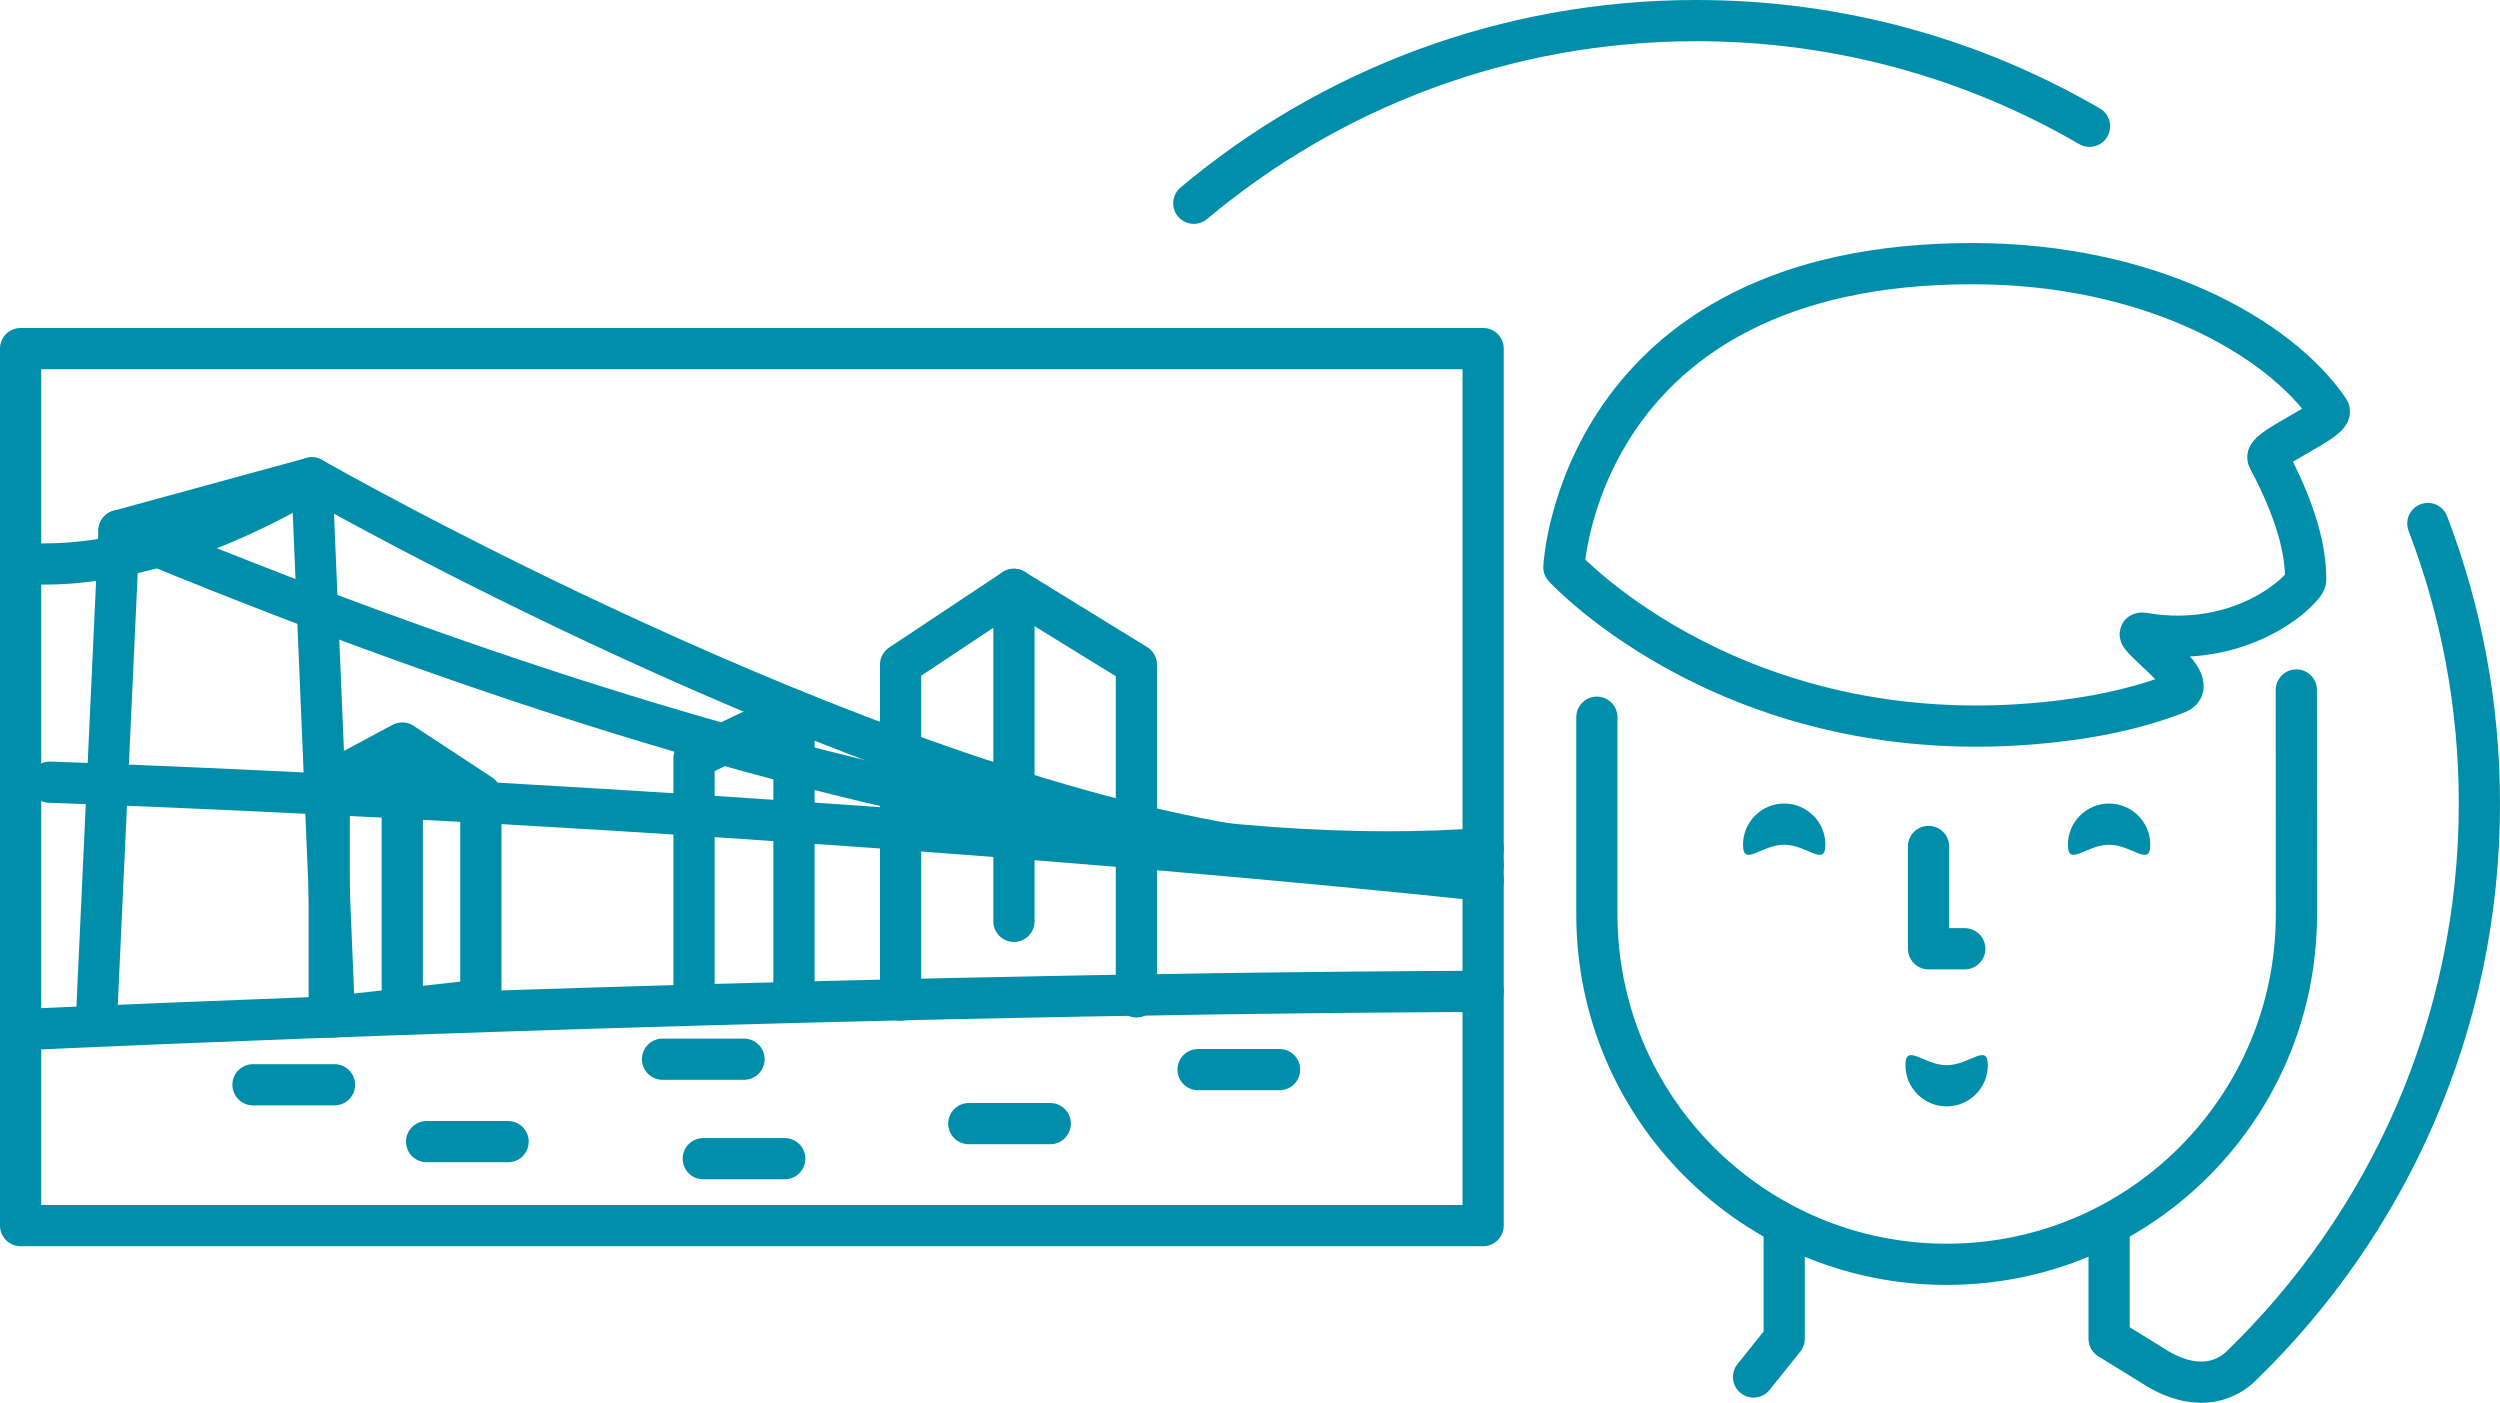 <?xml version="1.0" encoding="utf-8"?>
<!-- Generator: Adobe Illustrator 16.0.0, SVG Export Plug-In . SVG Version: 6.00 Build 0)  -->
<!DOCTYPE svg PUBLIC "-//W3C//DTD SVG 1.1//EN" "http://www.w3.org/Graphics/SVG/1.1/DTD/svg11.dtd">
<svg version="1.1" id="Capa_1" xmlns="http://www.w3.org/2000/svg" xmlns:xlink="http://www.w3.org/1999/xlink" x="0px" y="0px"
	 width="1759.119px" height="987.068px" viewBox="0 0 1759.119 987.068" enable-background="new 0 0 1759.119 987.068"
	 xml:space="preserve">
<path fill="none" stroke="#008EAA" stroke-width="29" stroke-linecap="round" stroke-linejoin="round" stroke-miterlimit="10" d="
	M1615.811,485.509l0.066,158c0,135.929-110.192,246.121-246.121,246.121s-246.121-110.192-246.121-246.121V504.663"/>
<path fill="none" stroke="#008EAA" stroke-width="29" stroke-linecap="round" stroke-linejoin="round" stroke-miterlimit="10" d="
	M1100.418,399.109c0,0,124.355,136.066,350.982,107.995c32.642-4.043,59.168-10.994,80.696-19.398
	c19.421-7.582-38.502-44.618-23.699-42.099c70.497,12,113.994-31.764,113.994-37.498c0-13.992-2.322-40.32-26.467-85.507
	c-3.719-6.959,47.674-27.033,42.849-34.093c-35.104-51.372-126.126-103-251-103C1110.773,185.509,1100.418,399.109,1100.418,399.109
	z"/>
<g>
	<path fill="#008EAA" d="M1284.433,594.395c0,16.006-12.976,0-28.982,0s-28.982,16.006-28.982,0s12.976-28.982,28.982-28.982
		S1284.433,578.389,1284.433,594.395z"/>
	<path fill="#008EAA" d="M1513.043,594.395c0,16.006-12.976,0-28.982,0s-28.982,16.006-28.982,0s12.976-28.982,28.982-28.982
		S1513.043,578.389,1513.043,594.395z"/>
</g>
<path fill="#008EAA" d="M1340.773,749.526c0-16.006,12.976,0,28.982,0c16.006,0,28.982-16.006,28.982,0
	c0,16.007-12.977,28.982-28.982,28.982C1353.749,778.509,1340.773,765.533,1340.773,749.526z"/>
<polyline fill="none" stroke="#008EAA" stroke-width="29" stroke-linecap="round" stroke-linejoin="round" stroke-miterlimit="10" points="
	1357.001,595.601 1357.001,667.597 1382.51,667.597 "/>
<polyline fill="none" stroke="#008EAA" stroke-width="29" stroke-linecap="round" stroke-linejoin="round" stroke-miterlimit="10" points="
	1255.451,864.022 1255.451,942.009 1233.88,968.901 "/>
<path fill="none" stroke="#008EAA" stroke-width="29" stroke-linecap="round" stroke-linejoin="round" stroke-miterlimit="10" d="
	M1708.343,368.391c23.436,61.178,36.276,127.6,36.276,197.021c0,155.545-64.461,296.033-168.128,396.208
	c-7.95,7.683-27.458,19.222-57.545,1.933l-34.885-21.544v-77.986"/>
<path fill="none" stroke="#008EAA" stroke-width="29" stroke-linecap="round" stroke-linejoin="round" stroke-miterlimit="10" d="
	M840.001,143.025C935.7,62.803,1059.062,14.5,1193.707,14.5c100.809,0,195.293,27.077,276.578,74.354"/>
<path fill="none" stroke="#008EAA" stroke-width="29" stroke-linecap="round" stroke-linejoin="round" stroke-miterlimit="10" d="
	M840.001,143.025"/>
<g>
	<path fill="none" stroke="#008EAA" stroke-width="29" stroke-linecap="round" stroke-linejoin="round" stroke-miterlimit="10" d="
		M34.997,550.385c0,0,508.202,16.798,1008.606,69.118"/>
	
		<polyline fill="none" stroke="#008EAA" stroke-width="29" stroke-linecap="round" stroke-linejoin="round" stroke-miterlimit="10" points="
		235.358,715.513 219.457,336.243 83.764,373.347 67.862,717.878 	"/>
	<path fill="none" stroke="#008EAA" stroke-width="29" stroke-linecap="round" stroke-linejoin="round" stroke-miterlimit="10" d="
		M1043.604,608.377c-47.334,0.708-100.869-2.38-160.524-11.351c-281.984-42.402-663.622-260.783-663.622-260.783
		s-99.092,64.668-197.43,60.425"/>
	<path fill="none" stroke="#008EAA" stroke-width="29" stroke-linecap="round" stroke-linejoin="round" stroke-miterlimit="10" d="
		M83.764,373.347c496.688,206.751,795.727,235.967,959.84,223.691"/>
	
		<polyline fill="none" stroke="#008EAA" stroke-width="29" stroke-linecap="round" stroke-linejoin="round" stroke-miterlimit="10" points="
		558.688,701.468 558.688,499.767 488.36,533.421 488.36,697.396 	"/>
	
		<polyline fill="none" stroke="#008EAA" stroke-width="29" stroke-linecap="round" stroke-linejoin="round" stroke-miterlimit="10" points="
		713.461,648.302 713.461,414.69 633.693,467.694 633.693,703.665 	"/>
	
		<polyline fill="none" stroke="#008EAA" stroke-width="29" stroke-linecap="round" stroke-linejoin="round" stroke-miterlimit="10" points="
		283.062,708.802 283.062,522.821 338.36,559.178 338.36,703.665 231.657,715.649 231.657,550.385 283.062,522.821 	"/>
	<path fill="none" stroke="#008EAA" stroke-width="29" stroke-linecap="round" stroke-linejoin="round" stroke-miterlimit="10" d="
		M22.027,724.238c0,0,519.126-24.565,1021.575-26.695"/>
	
		<polyline fill="none" stroke="#008EAA" stroke-width="29" stroke-linecap="round" stroke-linejoin="round" stroke-miterlimit="10" points="
		713.461,414.69 799.608,467.694 799.608,701.468 	"/>
	
		<rect x="14.5" y="245.293" fill="none" stroke="#008EAA" stroke-width="29" stroke-linecap="round" stroke-linejoin="round" stroke-miterlimit="10" width="1029.103" height="617.099"/>
	
		<line fill="none" stroke="#008EAA" stroke-width="29" stroke-linecap="round" stroke-linejoin="round" stroke-miterlimit="10" x1="843.026" y1="752.636" x2="900.36" y2="752.636"/>
	
		<line fill="none" stroke="#008EAA" stroke-width="29" stroke-linecap="round" stroke-linejoin="round" stroke-miterlimit="10" x1="681.693" y1="790.636" x2="739.027" y2="790.636"/>
	
		<line fill="none" stroke="#008EAA" stroke-width="29" stroke-linecap="round" stroke-linejoin="round" stroke-miterlimit="10" x1="466.19" y1="745.302" x2="523.524" y2="745.302"/>
	
		<line fill="none" stroke="#008EAA" stroke-width="29" stroke-linecap="round" stroke-linejoin="round" stroke-miterlimit="10" x1="494.857" y1="815.302" x2="552.191" y2="815.302"/>
	
		<line fill="none" stroke="#008EAA" stroke-width="29" stroke-linecap="round" stroke-linejoin="round" stroke-miterlimit="10" x1="300.191" y1="803.302" x2="357.525" y2="803.302"/>
	
		<line fill="none" stroke="#008EAA" stroke-width="29" stroke-linecap="round" stroke-linejoin="round" stroke-miterlimit="10" x1="178.024" y1="763.302" x2="235.358" y2="763.302"/>
</g>
</svg>
